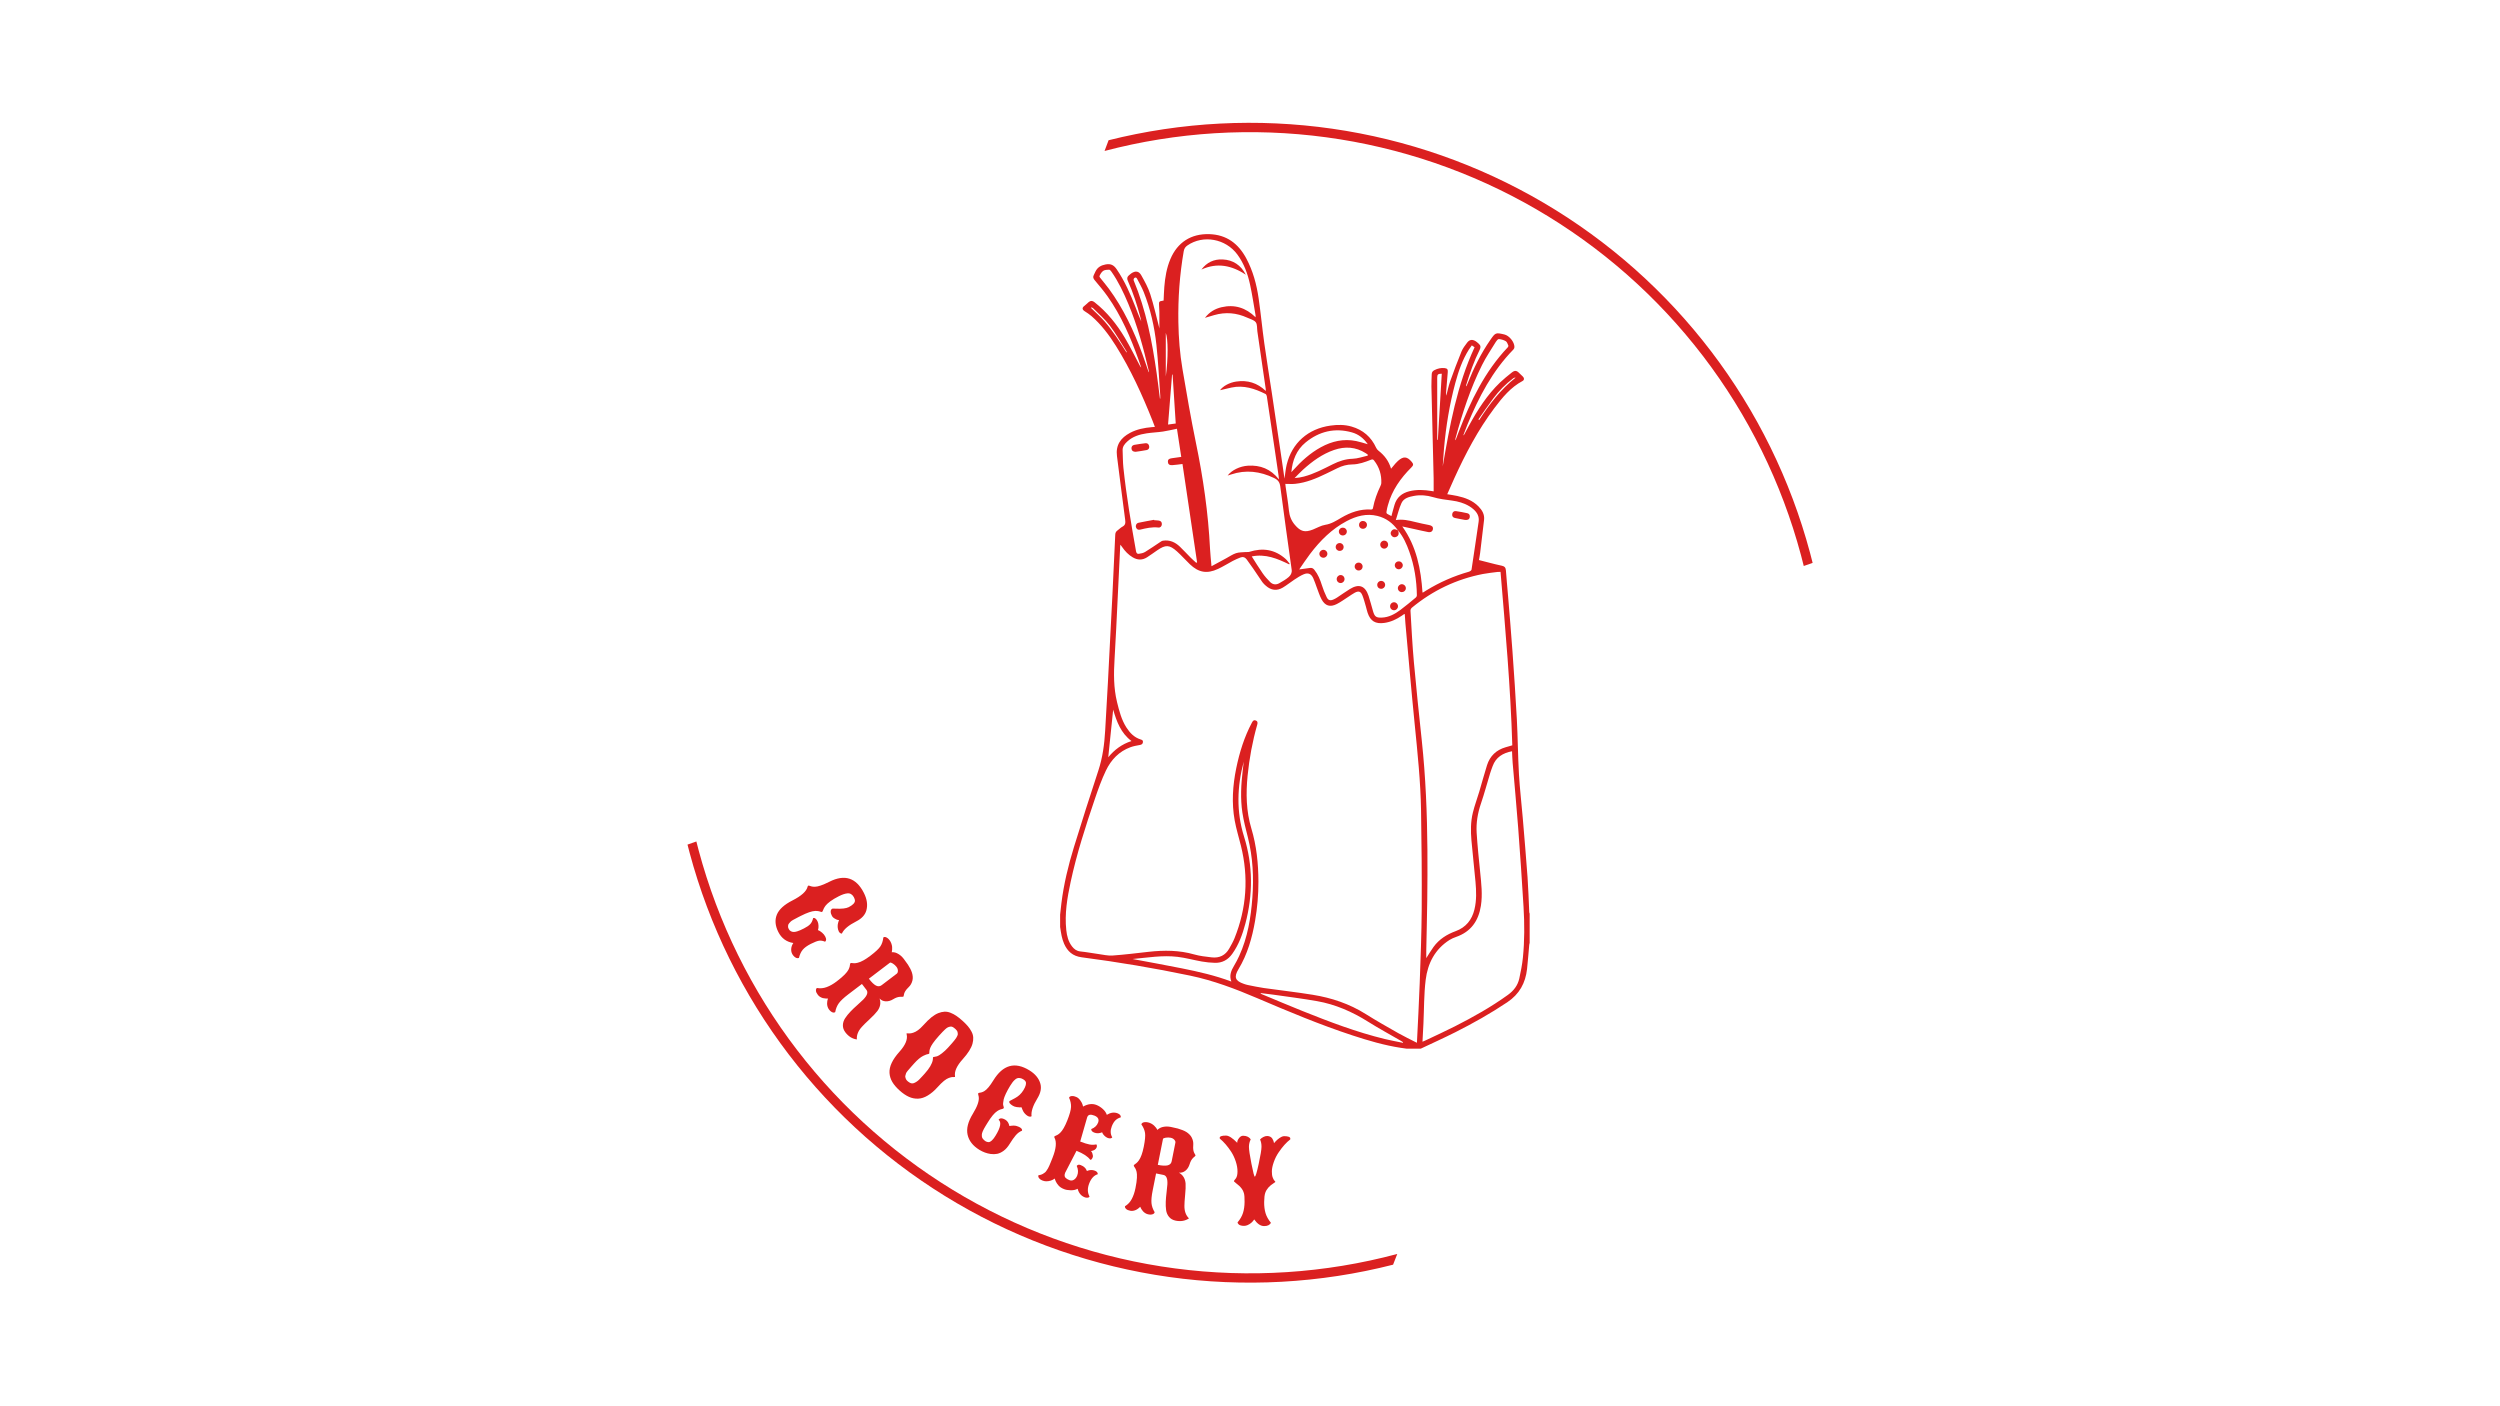 <svg xmlns="http://www.w3.org/2000/svg" xmlns:xlink="http://www.w3.org/1999/xlink" width="1920" zoomAndPan="magnify" viewBox="0 0 1440 810" height="1080" preserveAspectRatio="xMidYMid meet" version="1.0"><defs><g/><clipPath id="bc816596a2"><path d="M 396 70 L 1044 70 L 1044 739 L 396 739 Z M 396 70 " clip-rule="nonzero"/></clipPath><clipPath id="6c4ab30be7"><path d="M 610.516 134.539 L 881.266 134.539 L 881.266 604.039 L 610.516 604.039 Z M 610.516 134.539 " clip-rule="nonzero"/></clipPath></defs><rect x="-144" width="1728" fill="#ffffff" y="-81" height="972" fill-opacity="1"/><rect x="-144" width="1728" fill="#ffffff" y="-81" height="972" fill-opacity="1"/><g clip-path="url(#bc816596a2)"><path fill="#db2020" d="M 638.539 80.777 C 643.785 79.461 649.062 78.273 654.371 77.215 C 659.68 76.152 665.008 75.223 670.359 74.422 C 675.711 73.621 681.078 72.949 686.465 72.41 C 691.848 71.867 697.242 71.457 702.648 71.18 C 708.055 70.902 713.461 70.754 718.871 70.738 C 724.285 70.723 729.695 70.84 735.098 71.086 C 740.504 71.336 745.902 71.715 751.289 72.223 C 756.676 72.734 762.051 73.371 767.406 74.145 C 772.762 74.914 778.098 75.812 783.41 76.844 C 788.723 77.875 794.008 79.031 799.266 80.316 C 804.52 81.605 809.742 83.02 814.93 84.559 C 820.121 86.098 825.266 87.766 830.375 89.555 C 835.48 91.344 840.539 93.258 845.555 95.297 C 850.57 97.332 855.531 99.488 860.441 101.766 C 865.348 104.043 870.199 106.438 874.992 108.953 C 879.785 111.465 884.516 114.094 889.18 116.836 C 893.844 119.578 898.441 122.434 902.969 125.398 C 907.492 128.367 911.945 131.441 916.32 134.621 C 920.699 137.805 924.996 141.094 929.215 144.484 C 933.43 147.875 937.562 151.367 941.609 154.957 C 945.66 158.551 949.617 162.238 953.484 166.023 C 957.352 169.809 961.129 173.684 964.809 177.652 C 968.488 181.621 972.07 185.676 975.551 189.816 C 979.035 193.957 982.414 198.184 985.695 202.488 C 988.973 206.793 992.145 211.176 995.207 215.637 C 998.273 220.098 1001.227 224.629 1004.07 229.234 C 1006.918 233.836 1009.648 238.508 1012.266 243.242 C 1014.883 247.98 1017.383 252.777 1019.77 257.637 C 1022.152 262.492 1024.418 267.406 1026.566 272.375 C 1028.711 277.344 1030.734 282.359 1032.637 287.426 C 1034.539 292.492 1036.316 297.602 1037.969 302.754 C 1039.625 307.91 1041.152 313.098 1042.555 318.324 C 1043.074 320.254 1043.582 322.223 1044.074 324.227 L 1038.965 326.008 C 1038.445 323.91 1037.91 321.812 1037.348 319.715 C 1035.957 314.531 1034.445 309.391 1032.805 304.281 C 1031.164 299.176 1029.402 294.113 1027.512 289.09 C 1025.625 284.07 1023.617 279.098 1021.484 274.176 C 1019.355 269.254 1017.105 264.387 1014.734 259.574 C 1012.363 254.766 1009.879 250.012 1007.277 245.324 C 1004.676 240.633 1001.961 236.008 999.133 231.449 C 996.305 226.895 993.363 222.41 990.316 217.996 C 987.27 213.582 984.113 209.246 980.855 204.984 C 977.594 200.727 974.23 196.551 970.766 192.457 C 967.301 188.363 963.738 184.355 960.078 180.434 C 956.414 176.516 952.66 172.688 948.812 168.949 C 944.965 165.215 941.027 161.574 937 158.031 C 932.973 154.488 928.859 151.047 924.664 147.703 C 920.469 144.363 916.195 141.125 911.84 137.992 C 907.488 134.859 903.059 131.836 898.559 128.922 C 894.055 126.004 889.484 123.199 884.848 120.508 C 880.207 117.816 875.504 115.238 870.738 112.777 C 865.973 110.316 861.152 107.973 856.27 105.746 C 851.391 103.52 846.457 101.418 841.477 99.434 C 836.492 97.449 831.465 95.586 826.391 93.848 C 821.316 92.109 816.199 90.5 811.047 89.012 C 805.895 87.523 800.707 86.164 795.488 84.93 C 790.27 83.695 785.02 82.59 779.746 81.613 C 774.473 80.637 769.18 79.789 763.863 79.074 C 758.547 78.355 753.219 77.77 747.871 77.312 C 742.527 76.855 737.176 76.531 731.816 76.336 C 726.457 76.141 721.094 76.078 715.73 76.148 C 710.367 76.215 705.008 76.414 699.656 76.746 C 694.301 77.074 688.961 77.539 683.629 78.129 C 678.297 78.723 672.984 79.445 667.688 80.297 C 662.395 81.148 657.121 82.129 651.875 83.242 C 646.625 84.352 641.41 85.59 636.223 86.953 C 637.031 84.914 637.812 82.875 638.539 80.793 Z M 401.105 484.695 C 401.539 486.414 401.973 488.121 402.438 489.844 C 403.828 495.035 405.348 500.195 406.992 505.312 C 408.637 510.434 410.406 515.508 412.301 520.543 C 414.195 525.574 416.211 530.559 418.348 535.492 C 420.488 540.426 422.746 545.301 425.125 550.125 C 427.504 554.949 429.996 559.711 432.609 564.41 C 435.223 569.109 437.945 573.742 440.785 578.309 C 443.625 582.875 446.574 587.371 449.633 591.793 C 452.695 596.215 455.859 600.559 459.133 604.824 C 462.406 609.09 465.781 613.273 469.262 617.375 C 472.738 621.477 476.316 625.488 479.992 629.414 C 483.664 633.34 487.434 637.172 491.297 640.91 C 495.16 644.652 499.113 648.297 503.156 651.84 C 507.199 655.387 511.324 658.832 515.539 662.176 C 519.75 665.52 524.039 668.758 528.41 671.891 C 532.781 675.023 537.223 678.047 541.742 680.961 C 546.262 683.879 550.848 686.68 555.504 689.371 C 560.16 692.059 564.879 694.633 569.664 697.09 C 574.445 699.551 579.285 701.887 584.184 704.109 C 589.078 706.328 594.027 708.43 599.027 710.406 C 604.031 712.383 609.074 714.238 614.168 715.969 C 619.258 717.699 624.387 719.301 629.559 720.781 C 634.73 722.258 639.934 723.609 645.168 724.832 C 650.406 726.055 655.668 727.148 660.957 728.113 C 666.246 729.078 671.559 729.91 676.891 730.613 C 682.219 731.316 687.566 731.891 692.926 732.332 C 698.285 732.773 703.648 733.082 709.023 733.262 C 714.398 733.441 719.773 733.484 725.152 733.398 C 730.527 733.312 735.898 733.098 741.266 732.746 C 746.629 732.398 751.984 731.918 757.324 731.305 C 762.668 730.691 767.992 729.949 773.297 729.078 C 778.605 728.203 783.887 727.199 789.141 726.066 C 794.398 724.934 799.625 723.672 804.82 722.285 C 803.98 724.324 803.168 726.379 802.418 728.461 C 797.16 729.801 791.875 731.008 786.559 732.09 C 781.246 733.172 775.906 734.125 770.543 734.945 C 765.184 735.766 759.805 736.457 754.41 737.016 C 749.016 737.574 743.609 738.004 738.191 738.301 C 732.777 738.594 727.355 738.762 721.934 738.793 C 716.508 738.824 711.086 738.723 705.668 738.492 C 700.25 738.262 694.84 737.898 689.438 737.402 C 684.035 736.906 678.648 736.281 673.277 735.523 C 667.906 734.766 662.559 733.879 657.23 732.859 C 651.902 731.84 646.602 730.695 641.332 729.418 C 636.059 728.141 630.82 726.738 625.617 725.207 C 620.414 723.676 615.25 722.016 610.129 720.234 C 605.004 718.453 599.93 716.547 594.898 714.516 C 589.867 712.484 584.891 710.336 579.965 708.062 C 575.039 705.789 570.176 703.398 565.363 700.887 C 560.555 698.379 555.812 695.754 551.129 693.012 C 546.449 690.273 541.84 687.422 537.297 684.453 C 532.754 681.488 528.289 678.414 523.895 675.234 C 519.504 672.051 515.191 668.762 510.957 665.371 C 506.727 661.977 502.578 658.484 498.516 654.891 C 494.457 651.293 490.484 647.602 486.602 643.816 C 482.719 640.027 478.93 636.145 475.238 632.172 C 471.543 628.199 467.949 624.141 464.453 619.992 C 460.961 615.844 457.566 611.617 454.277 607.301 C 450.988 602.988 447.805 598.598 444.73 594.133 C 441.652 589.664 438.688 585.125 435.836 580.512 C 432.98 575.898 430.238 571.219 427.613 566.473 C 424.984 561.73 422.477 556.922 420.082 552.055 C 417.691 547.188 415.418 542.262 413.266 537.285 C 411.113 532.305 409.082 527.277 407.176 522.199 C 405.266 517.121 403.484 512 401.824 506.836 C 400.168 501.672 398.633 496.469 397.23 491.23 C 396.809 489.656 396.406 488.062 396 486.488 Z M 401.105 484.695 " fill-opacity="1" fill-rule="evenodd"/></g><g fill="#db2020" fill-opacity="1"><g transform="translate(443.223, 520.061)"><g><path d="M 34.5 -12.172 C 43.312 -16.641 49.938 -14.492 54.375 -5.734 C 56.188 -2.148 56.664 1.191 55.812 4.297 C 55.082 6.93 53.145 9.047 50 10.641 C 45.551 12.891 42.785 15.234 41.703 17.672 C 41.453 17.723 41.145 17.641 40.781 17.422 C 40.426 17.203 40.148 16.898 39.953 16.516 C 39.766 16.141 39.617 15.758 39.516 15.375 C 39.422 15 39.352 14.645 39.312 14.312 C 39.27 13.977 39.254 13.645 39.266 13.312 C 39.273 12.977 39.301 12.664 39.344 12.375 C 39.395 12.094 39.453 11.82 39.516 11.562 C 39.578 11.301 39.641 11.07 39.703 10.875 C 39.773 10.676 39.844 10.504 39.906 10.359 C 39.969 10.223 40.016 10.113 40.047 10.031 C 40.078 9.957 40.031 9.914 39.906 9.906 C 39.789 9.895 39.555 9.852 39.203 9.781 C 38.848 9.707 38.297 9.457 37.547 9.031 C 36.805 8.613 36.301 8.141 36.031 7.609 C 35.758 7.078 35.562 6.617 35.438 6.234 C 35.32 5.859 35.258 5.539 35.25 5.281 C 35.238 5.031 35.254 4.789 35.297 4.562 C 35.336 4.344 35.395 4.164 35.469 4.031 C 35.539 3.895 35.629 3.773 35.734 3.672 C 35.859 3.523 35.992 3.414 36.141 3.344 C 36.285 3.27 36.941 3.266 38.109 3.328 C 41.629 3.492 44.129 3.207 45.609 2.469 C 47.961 1.27 49.172 0.035 49.234 -1.234 C 49.223 -1.797 49.02 -2.461 48.625 -3.234 C 48.227 -4.016 47.703 -4.609 47.047 -5.016 C 46.398 -5.422 45.672 -5.578 44.859 -5.484 C 43.492 -5.359 41.844 -4.801 39.906 -3.812 C 37.969 -2.832 36.367 -1.879 35.109 -0.953 C 33.859 -0.023 32.969 0.77 32.438 1.438 C 31.914 2.113 31.531 2.711 31.281 3.234 C 31.031 3.766 30.844 4.203 30.719 4.547 C 30.594 4.898 30.445 5.113 30.281 5.188 C 30.113 5.27 29.891 5.254 29.609 5.141 C 29.328 5.023 28.91 4.91 28.359 4.797 C 27.816 4.68 27.141 4.629 26.328 4.641 C 24.41 4.711 21.648 5.66 18.047 7.484 L 16.469 8.281 C 14 9.531 12.578 10.363 12.203 10.781 C 11.828 11.195 11.52 11.535 11.281 11.797 C 11.051 12.055 10.898 12.297 10.828 12.516 C 10.766 12.742 10.723 13 10.703 13.281 C 10.609 13.77 10.727 14.336 11.062 14.984 C 11.395 15.641 11.832 16.098 12.375 16.359 C 12.914 16.629 13.457 16.758 14 16.75 C 14.539 16.75 15.188 16.633 15.938 16.406 C 16.926 16.113 18.234 15.551 19.859 14.719 C 21.492 13.895 22.695 13.066 23.469 12.234 C 24.25 11.398 24.805 10.242 25.141 8.766 C 25.641 8.516 26.219 8.727 26.875 9.406 C 27.113 9.656 27.383 10.078 27.688 10.672 C 27.988 11.266 28.164 12 28.219 12.875 C 28.281 13.75 28.242 14.438 28.109 14.938 L 27.906 15.656 C 28.688 15.957 29.484 16.457 30.297 17.156 C 31.109 17.852 31.703 18.578 32.078 19.328 C 32.461 20.078 32.645 20.688 32.625 21.156 C 32.602 21.633 32.406 22.039 32.031 22.375 C 30.77 21.832 29.613 21.633 28.562 21.781 C 27.508 21.938 25.926 22.547 23.812 23.609 C 21.707 24.68 20.16 25.801 19.172 26.969 C 18.18 28.133 17.453 29.703 16.984 31.672 C 16.336 31.992 15.625 31.895 14.844 31.375 C 14.07 30.852 13.469 30.156 13.031 29.281 C 12.594 28.414 12.426 27.426 12.531 26.312 C 12.633 25.195 13.035 24.129 13.734 23.109 C 9.805 22.492 6.93 20.391 5.109 16.797 C 3.285 13.203 2.992 9.867 4.234 6.797 C 5.484 3.734 8.484 1 13.234 -1.406 C 18.391 -4.02 21.297 -6.656 21.953 -9.312 C 22.023 -9.625 22.145 -9.82 22.312 -9.906 C 22.488 -10 22.723 -9.984 23.016 -9.859 C 23.305 -9.742 23.703 -9.617 24.203 -9.484 C 24.703 -9.348 25.336 -9.281 26.109 -9.281 C 27.93 -9.301 30.727 -10.266 34.5 -12.172 Z M 34.5 -12.172 "/></g></g></g><g fill="#db2020" fill-opacity="1"><g transform="translate(469.097, 567.765)"><g><path d="M 7.812 7.375 C 7.582 7.414 7.148 7.414 6.516 7.375 C 5.879 7.332 5.328 7.254 4.859 7.141 C 3.598 6.754 2.645 6.133 2 5.281 C 1.352 4.438 0.988 3.695 0.906 3.062 C 0.832 2.426 0.898 1.973 1.109 1.703 L 1.422 1.312 C 3.297 1.664 5.172 1.5 7.047 0.812 C 8.93 0.125 10.867 -0.977 12.859 -2.5 C 14.859 -4.02 16.383 -5.328 17.438 -6.422 C 18.488 -7.516 19.195 -8.414 19.562 -9.125 C 19.938 -9.844 20.188 -10.473 20.312 -11.016 C 20.438 -11.555 20.504 -11.984 20.516 -12.297 C 20.535 -12.609 20.629 -12.828 20.797 -12.953 C 20.961 -13.086 21.207 -13.125 21.531 -13.062 C 21.852 -13.008 22.289 -12.969 22.844 -12.938 C 23.406 -12.914 24.098 -13.008 24.922 -13.219 C 26.859 -13.664 29.305 -15.016 32.266 -17.266 C 35.234 -19.516 37.16 -21.332 38.047 -22.719 C 38.941 -24.102 39.492 -25.797 39.703 -27.797 C 40.305 -28.266 41.109 -28.141 42.109 -27.422 C 42.516 -27.129 42.922 -26.711 43.328 -26.172 C 43.734 -25.641 44.062 -25.02 44.312 -24.312 C 44.562 -23.613 44.711 -22.969 44.766 -22.375 C 44.836 -21.207 44.77 -20.16 44.562 -19.234 C 44.863 -19.328 45.305 -19.328 45.891 -19.234 C 46.473 -19.141 47.035 -18.961 47.578 -18.703 C 49.066 -17.992 50.363 -16.91 51.469 -15.453 C 52.582 -14.004 53.383 -12.895 53.875 -12.125 C 54.375 -11.363 54.832 -10.578 55.25 -9.766 C 55.664 -8.953 55.988 -8.172 56.219 -7.422 C 56.445 -6.68 56.586 -5.926 56.641 -5.156 C 56.691 -4.383 56.629 -3.648 56.453 -2.953 C 56.066 -1.453 55.379 -0.223 54.391 0.734 C 53.398 1.691 52.723 2.488 52.359 3.125 C 51.992 3.758 51.766 4.27 51.672 4.656 C 51.484 5.688 51.344 6.234 51.25 6.297 C 51.156 6.367 50.941 6.398 50.609 6.391 C 50.273 6.391 49.863 6.391 49.375 6.391 C 48.145 6.441 46.816 6.906 45.391 7.781 C 43.961 8.664 42.531 9.07 41.094 9 C 39.664 8.938 38.477 8.391 37.531 7.359 C 38.395 9.867 37.977 12.273 36.281 14.578 C 35.289 15.879 33.766 17.484 31.703 19.391 C 29.648 21.297 28.164 22.766 27.25 23.797 C 25.188 26.098 24.254 28.484 24.453 30.953 C 21.859 30.609 19.656 29.25 17.844 26.875 C 16.844 25.551 16.363 24.172 16.406 22.734 C 16.445 21.305 16.891 19.953 17.734 18.672 C 18.578 17.398 19.602 16.133 20.812 14.875 C 22.02 13.613 23.281 12.41 24.594 11.266 C 25.914 10.117 27.086 9.035 28.109 8.016 C 30.41 5.672 31.039 3.812 30 2.438 L 27.375 -1 L 19.422 5.047 C 16.91 6.961 15.129 8.641 14.078 10.078 C 13.035 11.523 12.336 13.234 11.984 15.203 C 11.336 15.691 10.52 15.578 9.531 14.859 C 9.133 14.555 8.75 14.16 8.375 13.672 C 8.008 13.18 7.738 12.625 7.562 12 C 7.383 11.383 7.301 10.816 7.312 10.297 C 7.32 9.223 7.488 8.25 7.812 7.375 Z M 47.438 -6.922 C 47.875 -7.266 48.094 -7.828 48.094 -8.609 C 48.094 -9.398 47.816 -10.156 47.266 -10.875 C 46.711 -11.602 46.016 -12.234 45.172 -12.766 C 44.328 -13.305 43.754 -13.457 43.453 -13.219 L 31.375 -4.031 C 32.914 -2.008 34.273 -0.691 35.453 -0.078 C 36.641 0.535 37.738 0.457 38.75 -0.312 Z M 47.438 -6.922 "/></g></g></g><g fill="#db2020" fill-opacity="1"><g transform="translate(505.152, 612.391)"><g><path d="M 21.375 0.172 C 21.375 0.172 20.844 0.766 19.781 1.953 C 17.906 4.023 16.891 5.312 16.734 5.812 C 16.586 6.32 16.461 6.75 16.359 7.094 C 16.266 7.438 16.242 7.727 16.297 7.969 C 16.359 8.207 16.438 8.484 16.531 8.797 C 16.781 9.641 17.504 10.422 18.703 11.141 C 19.617 11.703 20.5 11.801 21.344 11.438 C 22.508 10.957 23.551 10.234 24.469 9.266 C 25.395 8.297 26 7.656 26.281 7.344 L 27.5 6 C 30.176 3.008 31.719 0.41 32.125 -1.797 C 32.219 -2.285 32.254 -2.66 32.234 -2.922 C 32.211 -3.191 32.238 -3.367 32.312 -3.453 C 32.383 -3.535 32.633 -3.598 33.062 -3.641 C 33.488 -3.691 34 -3.801 34.594 -3.969 C 35.195 -4.133 36.129 -4.703 37.391 -5.672 C 38.66 -6.648 39.863 -7.77 41 -9.031 C 42.133 -10.289 42.883 -11.129 43.25 -11.547 C 43.613 -11.973 44.039 -12.484 44.531 -13.078 C 45.031 -13.672 45.379 -14.133 45.578 -14.469 C 45.773 -14.812 45.988 -15.207 46.219 -15.656 C 46.445 -16.113 46.555 -16.492 46.547 -16.797 C 46.535 -17.109 46.492 -17.438 46.422 -17.781 C 46.316 -18.395 45.926 -19.004 45.25 -19.609 C 44.57 -20.223 44.008 -20.641 43.562 -20.859 C 43.113 -21.086 42.633 -21.148 42.125 -21.047 C 41.625 -20.953 41.176 -20.812 40.781 -20.625 C 40.383 -20.445 39.852 -20.051 39.188 -19.438 C 38.363 -18.676 37.195 -17.457 35.688 -15.781 C 34.188 -14.102 33.035 -12.688 32.234 -11.531 C 31.441 -10.375 30.922 -9.457 30.672 -8.781 C 30.422 -8.102 30.266 -7.531 30.203 -7.062 C 30.148 -6.602 30.129 -6.242 30.141 -5.984 C 30.148 -5.723 30.113 -5.547 30.031 -5.453 C 29.957 -5.367 29.781 -5.305 29.5 -5.266 C 29.219 -5.234 28.828 -5.133 28.328 -4.969 C 27.828 -4.812 27.254 -4.562 26.609 -4.219 C 25.035 -3.426 23.289 -1.961 21.375 0.172 Z M 41.344 8.516 C 40.551 8.797 39.629 9.352 38.578 10.188 C 37.535 11.031 36.203 12.348 34.578 14.141 C 32.961 15.941 31.195 17.426 29.281 18.594 C 27.375 19.758 25.504 20.375 23.672 20.438 C 21.848 20.508 20.078 20.156 18.359 19.375 C 16.641 18.602 14.859 17.391 13.016 15.734 C 11.18 14.086 9.781 12.445 8.812 10.812 C 7.852 9.176 7.316 7.453 7.203 5.641 C 6.973 1.992 8.883 -2.082 12.938 -6.594 C 16.375 -10.414 17.758 -13.738 17.094 -16.562 C 17.008 -16.895 17 -17.094 17.062 -17.156 C 17.125 -17.219 17.316 -17.223 17.641 -17.172 C 17.973 -17.117 18.414 -17.109 18.969 -17.141 C 19.52 -17.18 20.164 -17.32 20.906 -17.562 C 22.695 -18.145 24.551 -19.504 26.469 -21.641 C 28.395 -23.785 30.047 -25.398 31.422 -26.484 C 32.797 -27.566 34.102 -28.352 35.344 -28.844 C 36.582 -29.332 37.77 -29.602 38.906 -29.656 C 40.039 -29.707 41.191 -29.5 42.359 -29.031 C 43.535 -28.57 44.656 -27.977 45.719 -27.25 C 46.789 -26.52 47.957 -25.586 49.219 -24.453 C 50.477 -23.316 51.52 -22.266 52.344 -21.297 C 53.164 -20.328 53.867 -19.281 54.453 -18.156 C 55.047 -17.039 55.367 -15.922 55.422 -14.797 C 55.484 -13.672 55.344 -12.473 55 -11.203 C 54.301 -8.648 52.422 -5.672 49.359 -2.266 C 46.004 1.453 44.523 4.672 44.922 7.391 C 44.984 7.703 44.988 7.883 44.938 7.938 C 44.883 8 44.676 8.016 44.312 7.984 C 43.957 7.953 43.57 7.961 43.156 8.016 C 42.75 8.066 42.145 8.234 41.344 8.516 Z M 41.344 8.516 "/></g></g></g><g fill="#db2020" fill-opacity="1"><g transform="translate(549.647, 649.902)"><g><path d="M 33.703 -13 C 31.992 -14.039 31.367 -14.93 31.828 -15.672 C 31.867 -15.734 32.203 -15.914 32.828 -16.219 C 33.461 -16.531 34.16 -16.898 34.922 -17.328 C 36.973 -18.41 38.609 -19.941 39.828 -21.922 C 41.242 -24.234 41.664 -25.91 41.094 -26.953 C 40.852 -27.398 40.41 -27.816 39.766 -28.203 C 39.129 -28.598 38.492 -28.844 37.859 -28.938 C 37.223 -29.031 36.672 -28.988 36.203 -28.812 C 35.734 -28.633 35.254 -28.301 34.766 -27.812 C 34.023 -27.164 33.16 -26.039 32.172 -24.438 C 31.191 -22.832 30.375 -21.332 29.719 -19.938 C 29.07 -18.539 28.656 -17.438 28.469 -16.625 C 28.289 -15.812 28.18 -15.086 28.141 -14.453 C 28.098 -13.816 28.141 -13.348 28.266 -13.047 C 28.547 -12.316 28.613 -11.836 28.469 -11.609 C 28.332 -11.391 28.113 -11.25 27.812 -11.188 C 27.508 -11.133 27.094 -11.02 26.562 -10.844 C 26.031 -10.664 25.43 -10.352 24.766 -9.906 C 23.141 -8.863 21.273 -6.617 19.172 -3.172 L 18.141 -1.5 C 16.629 0.957 15.875 2.711 15.875 3.766 C 15.863 4.711 15.973 5.348 16.203 5.672 C 17.285 7.191 18.473 7.957 19.766 7.969 C 20.93 7.969 22.27 6.734 23.781 4.266 C 26.688 -0.453 27.27 -3.52 25.531 -4.938 C 25.988 -5.688 26.801 -5.906 27.969 -5.594 C 28.445 -5.457 28.969 -5.219 29.531 -4.875 C 30.676 -4.164 31.422 -2.977 31.766 -1.312 C 33.547 -1.613 34.883 -1.629 35.781 -1.359 C 36.688 -1.086 37.379 -0.805 37.859 -0.516 C 38.734 0.023 39.133 0.578 39.062 1.141 L 39.031 1.375 C 37.664 1.914 36.445 2.816 35.375 4.078 C 34.301 5.348 33.188 6.926 32.031 8.812 C 30.875 10.695 29.664 12.086 28.406 12.984 C 27.156 13.891 25.93 14.461 24.734 14.703 C 23.535 14.941 22.27 14.969 20.938 14.781 C 18.719 14.469 16.57 13.68 14.5 12.422 C 10.75 10.117 8.477 7.219 7.688 3.719 C 6.906 0.219 7.922 -3.816 10.734 -8.391 C 13.348 -12.66 14.469 -15.926 14.094 -18.188 C 14 -18.719 13.906 -19.133 13.812 -19.438 C 13.719 -19.75 13.719 -19.984 13.812 -20.141 C 13.914 -20.305 14.113 -20.406 14.406 -20.438 C 14.707 -20.469 15.102 -20.547 15.594 -20.672 C 16.094 -20.797 16.648 -21.031 17.266 -21.375 C 18.766 -22.258 20.52 -24.336 22.531 -27.609 C 28.031 -36.578 34.938 -38.508 43.25 -33.406 C 46.625 -31.332 48.742 -28.766 49.609 -25.703 C 50.328 -23.117 49.766 -20.316 47.922 -17.297 C 45.305 -13.047 44.176 -9.602 44.531 -6.969 C 44.344 -6.789 44.039 -6.703 43.625 -6.703 C 43.207 -6.703 42.75 -6.852 42.25 -7.156 C 41.75 -7.457 41.27 -7.848 40.812 -8.328 C 40.363 -8.805 40.02 -9.266 39.781 -9.703 C 39.551 -10.148 39.352 -10.566 39.188 -10.953 C 39.02 -11.336 38.906 -11.641 38.844 -11.859 C 38.781 -12.078 38.688 -12.164 38.562 -12.125 C 38.445 -12.094 38.207 -12.066 37.844 -12.047 C 37.488 -12.035 36.863 -12.094 35.969 -12.219 C 35.07 -12.352 34.316 -12.613 33.703 -13 Z M 33.703 -13 "/></g></g></g><g fill="#db2020" fill-opacity="1"><g transform="translate(596.212, 676.59)"><g><path d="M 35.422 -15.609 C 34.992 -14.535 33.914 -13.852 32.188 -13.562 C 32.52 -13.289 32.781 -12.875 32.969 -12.312 C 33.332 -11.301 33.406 -10.52 33.188 -9.969 C 32.801 -9 32.383 -8.531 31.938 -8.562 L 31.719 -8.594 C 30.375 -10.469 27.754 -12.176 23.859 -13.719 L 17.328 -1.109 C 16.805 0.211 16.891 1.203 17.578 1.859 C 18.109 2.367 18.836 2.805 19.766 3.172 C 20.691 3.535 21.562 3.457 22.375 2.938 C 23.195 2.426 23.82 1.633 24.25 0.562 C 24.957 -1.219 24.867 -3.078 23.984 -5.016 C 24.504 -5.742 25.254 -5.91 26.234 -5.516 C 27.922 -4.848 29.031 -3.914 29.562 -2.719 L 29.828 -2.094 C 31.441 -2.789 32.988 -2.848 34.469 -2.266 C 35.051 -2.035 35.473 -1.75 35.734 -1.406 C 36.004 -1.062 36.125 -0.672 36.094 -0.234 C 33.957 0.398 32.328 2.141 31.203 4.984 C 30.078 7.836 30.129 10.379 31.359 12.609 C 31.148 13.129 30.57 13.352 29.625 13.281 C 29.27 13.258 28.883 13.164 28.469 13 C 26.488 12.219 25.164 10.598 24.5 8.141 C 23.352 8.766 22.016 9.051 20.484 9 C 18.953 8.957 17.727 8.754 16.812 8.391 C 15.906 8.035 15.211 7.688 14.734 7.344 C 14.266 7.008 13.863 6.66 13.531 6.297 C 13.195 5.93 12.898 5.551 12.641 5.156 C 12.379 4.77 12.164 4.406 12 4.062 C 11.676 3.375 11.445 2.77 11.312 2.25 C 9.938 3.301 8.289 3.832 6.375 3.844 C 5.664 3.832 4.922 3.672 4.141 3.359 C 3.359 3.055 2.766 2.648 2.359 2.141 C 1.961 1.641 1.785 1.223 1.828 0.891 L 1.891 0.391 C 3.066 0.203 3.926 -0.066 4.469 -0.422 C 5.008 -0.773 5.414 -1.051 5.688 -1.25 C 5.957 -1.457 6.266 -1.816 6.609 -2.328 C 6.953 -2.848 7.223 -3.27 7.422 -3.594 C 7.617 -3.914 7.895 -4.484 8.25 -5.297 C 8.602 -6.117 8.883 -6.789 9.094 -7.312 L 10.094 -9.828 C 12.113 -14.941 12.484 -18.738 11.203 -21.219 C 11.047 -21.477 11.004 -21.695 11.078 -21.875 C 11.148 -22.062 11.336 -22.207 11.641 -22.312 C 11.941 -22.426 12.332 -22.609 12.812 -22.859 C 13.289 -23.109 13.828 -23.508 14.422 -24.062 C 15.805 -25.375 17.18 -27.754 18.547 -31.203 C 19.91 -34.648 20.629 -37.238 20.703 -38.969 C 20.785 -40.707 20.406 -42.492 19.562 -44.328 C 19.852 -45.047 20.625 -45.359 21.875 -45.266 C 22.32 -45.223 22.945 -45.039 23.75 -44.719 C 24.551 -44.406 25.301 -43.77 26 -42.812 C 26.695 -41.863 27.145 -41.031 27.344 -40.312 L 27.641 -39.203 C 30.43 -40.754 33.004 -41.062 35.359 -40.125 C 36.617 -39.633 37.82 -38.875 38.969 -37.844 C 40.125 -36.82 40.906 -35.691 41.312 -34.453 C 43.508 -35.797 45.586 -36.082 47.547 -35.312 C 48.203 -35.051 48.688 -34.723 49 -34.328 C 49.312 -33.93 49.43 -33.488 49.359 -33 C 48.078 -32.633 47.039 -32.051 46.25 -31.25 C 45.457 -30.457 44.781 -29.359 44.219 -27.953 C 43.25 -25.484 43.328 -23.316 44.453 -21.453 C 44.242 -21.16 43.91 -20.973 43.453 -20.891 C 42.992 -20.805 42.438 -20.895 41.781 -21.156 C 41.133 -21.414 40.539 -21.812 40 -22.344 C 39.457 -22.883 39.086 -23.352 38.891 -23.75 L 38.625 -24.391 C 37.02 -23.703 35.484 -23.648 34.016 -24.234 C 33.43 -24.461 33 -24.75 32.719 -25.094 C 32.445 -25.438 32.32 -25.82 32.344 -26.25 C 34.281 -26.969 35.586 -28.18 36.266 -29.891 C 37.016 -31.785 36.305 -33.16 34.141 -34.016 C 31.984 -34.867 30.633 -34.609 30.094 -33.234 C 30.062 -33.16 30.023 -33.07 29.984 -32.969 L 25.984 -19.062 C 28.18 -18.195 29.961 -17.633 31.328 -17.375 C 32.703 -17.125 34 -17.141 35.219 -17.422 C 35.406 -17.348 35.523 -17.129 35.578 -16.766 C 35.641 -16.41 35.586 -16.023 35.422 -15.609 Z M 35.422 -15.609 "/></g></g></g><g fill="#db2020" fill-opacity="1"><g transform="translate(646.039, 694.759)"><g><path d="M 10.734 0.344 C 10.586 0.531 10.266 0.816 9.766 1.203 C 9.266 1.598 8.789 1.906 8.344 2.125 C 7.164 2.676 6.051 2.848 5 2.641 C 3.957 2.43 3.191 2.113 2.703 1.688 C 2.223 1.258 1.973 0.883 1.953 0.562 L 1.938 0.047 C 3.57 -0.922 4.863 -2.285 5.812 -4.047 C 6.77 -5.805 7.492 -7.914 7.984 -10.375 C 8.484 -12.832 8.766 -14.82 8.828 -16.344 C 8.898 -17.863 8.836 -19.016 8.641 -19.797 C 8.441 -20.578 8.207 -21.211 7.938 -21.703 C 7.676 -22.191 7.445 -22.555 7.25 -22.797 C 7.062 -23.047 6.988 -23.27 7.031 -23.469 C 7.07 -23.676 7.227 -23.863 7.5 -24.031 C 7.781 -24.207 8.133 -24.473 8.562 -24.828 C 9 -25.18 9.461 -25.703 9.953 -26.391 C 11.109 -28.004 12.051 -30.633 12.781 -34.281 C 13.508 -37.938 13.75 -40.578 13.5 -42.203 C 13.25 -43.836 12.547 -45.473 11.391 -47.109 C 11.535 -47.859 12.219 -48.297 13.438 -48.422 C 13.938 -48.461 14.516 -48.414 15.172 -48.281 C 15.836 -48.145 16.492 -47.898 17.141 -47.547 C 17.785 -47.191 18.32 -46.805 18.75 -46.391 C 19.602 -45.566 20.242 -44.738 20.672 -43.906 C 20.848 -44.176 21.188 -44.469 21.688 -44.781 C 22.188 -45.094 22.727 -45.336 23.312 -45.516 C 24.895 -45.961 26.582 -46.004 28.375 -45.641 C 30.164 -45.285 31.5 -44.984 32.375 -44.734 C 33.258 -44.484 34.125 -44.191 34.969 -43.859 C 35.82 -43.535 36.582 -43.172 37.25 -42.766 C 37.914 -42.359 38.52 -41.879 39.062 -41.328 C 39.613 -40.785 40.051 -40.195 40.375 -39.562 C 41.082 -38.188 41.383 -36.812 41.281 -35.438 C 41.176 -34.062 41.191 -33.016 41.328 -32.297 C 41.473 -31.578 41.641 -31.039 41.828 -30.688 C 42.367 -29.789 42.625 -29.285 42.594 -29.172 C 42.57 -29.055 42.43 -28.891 42.172 -28.672 C 41.922 -28.461 41.613 -28.195 41.25 -27.875 C 40.363 -27.031 39.676 -25.801 39.188 -24.188 C 38.695 -22.582 37.895 -21.332 36.781 -20.438 C 35.664 -19.539 34.41 -19.164 33.016 -19.312 C 35.336 -18 36.617 -15.914 36.859 -13.062 C 36.961 -11.438 36.875 -9.227 36.594 -6.438 C 36.32 -3.645 36.188 -1.562 36.188 -0.188 C 36.156 2.895 37.031 5.301 38.812 7.031 C 36.633 8.488 34.082 8.926 31.156 8.344 C 29.531 8.008 28.258 7.289 27.344 6.188 C 26.426 5.094 25.859 3.785 25.641 2.266 C 25.43 0.754 25.363 -0.867 25.438 -2.609 C 25.52 -4.359 25.672 -6.098 25.891 -7.828 C 26.117 -9.555 26.281 -11.145 26.375 -12.594 C 26.551 -15.863 25.797 -17.664 24.109 -18 L 19.859 -18.859 L 17.906 -9.078 C 17.281 -5.973 17.051 -3.531 17.219 -1.75 C 17.395 0.02 18.004 1.758 19.047 3.469 C 18.891 4.258 18.195 4.719 16.969 4.844 C 16.477 4.875 15.93 4.828 15.328 4.703 C 14.734 4.586 14.16 4.352 13.609 4 C 13.066 3.656 12.629 3.285 12.297 2.891 C 11.586 2.078 11.066 1.227 10.734 0.344 Z M 30.984 -36.578 C 31.098 -37.117 30.895 -37.68 30.375 -38.266 C 29.852 -38.859 29.145 -39.242 28.25 -39.422 C 27.363 -39.598 26.426 -39.609 25.438 -39.453 C 24.445 -39.305 23.91 -39.047 23.828 -38.672 L 20.859 -23.797 C 23.359 -23.297 25.25 -23.203 26.531 -23.516 C 27.82 -23.836 28.594 -24.617 28.844 -25.859 Z M 30.984 -36.578 "/></g></g></g><g fill="#db2020" fill-opacity="1"><g transform="translate(702.593, 704.364)"><g><path d="M 40.625 -48.547 L 40.594 -48.062 C 38.344 -46.344 36.113 -43.852 33.906 -40.594 C 32.77 -38.945 31.836 -37.086 31.109 -35.016 C 30.379 -32.953 30.008 -31.172 30 -29.672 C 29.988 -28.18 30.145 -27.02 30.469 -26.188 C 30.789 -25.352 31.094 -24.766 31.375 -24.422 C 31.664 -24.086 31.844 -23.922 31.906 -23.922 C 31.906 -23.723 31.926 -23.582 31.969 -23.5 L 31.234 -22.984 C 28.629 -21.379 26.953 -19.488 26.203 -17.312 C 25.805 -16.195 25.594 -14.43 25.562 -12.016 C 25.539 -9.598 25.805 -7.457 26.359 -5.594 C 26.91 -3.727 27.941 -1.875 29.453 -0.031 C 28.797 1.25 27.473 1.879 25.484 1.859 C 23.492 1.836 21.609 0.555 19.828 -1.984 C 18.891 -0.473 17.582 0.633 15.906 1.344 C 15.258 1.613 14.598 1.742 13.922 1.734 C 13.242 1.734 12.633 1.656 12.094 1.5 C 11.562 1.344 11.176 1.148 10.938 0.922 C 10.539 0.547 10.301 0.16 10.219 -0.234 C 11.738 -2.035 12.789 -3.863 13.375 -5.719 C 13.957 -7.57 14.258 -9.68 14.281 -12.047 C 14.312 -14.422 14.188 -16.098 13.906 -17.078 C 13.633 -18.066 13.238 -18.906 12.719 -19.594 C 12.195 -20.289 11.695 -20.859 11.219 -21.297 C 10.738 -21.734 10.176 -22.203 9.531 -22.703 C 8.895 -23.211 8.438 -23.609 8.156 -23.891 L 8.219 -23.953 C 8.195 -23.992 8.188 -24.055 8.188 -24.141 C 8.188 -24.234 8.289 -24.406 8.5 -24.656 C 8.707 -24.914 8.941 -25.203 9.203 -25.516 C 9.859 -26.379 10.191 -27.711 10.203 -29.516 C 10.223 -31.316 9.895 -33.25 9.219 -35.312 C 8.539 -37.383 7.664 -39.254 6.594 -40.922 C 4.5 -44.117 2.312 -46.648 0.031 -48.516 C -0.031 -48.711 -0.062 -48.852 -0.062 -48.938 C -0.051 -49.844 1.164 -50.285 3.594 -50.266 C 5.207 -50.254 7.359 -48.867 10.047 -46.109 C 10.055 -46.922 10.285 -47.66 10.734 -48.328 C 11.535 -49.566 12.426 -50.18 13.406 -50.172 C 14.383 -50.16 15.195 -50.008 15.844 -49.719 C 16.77 -49.281 17.426 -48.727 17.812 -48.062 C 17.156 -46.781 16.816 -45.359 16.797 -43.797 C 16.785 -42.242 17.266 -38.992 18.234 -34.047 C 19.203 -29.098 19.848 -26.617 20.172 -26.609 C 20.609 -26.609 21.359 -29.07 22.422 -34 C 23.484 -38.926 24.02 -42.188 24.031 -43.781 C 24.051 -45.383 23.773 -46.797 23.203 -48.016 C 23.672 -48.555 24.297 -49.031 25.078 -49.438 C 25.859 -49.844 26.602 -50.039 27.312 -50.031 C 28.02 -50.02 28.625 -49.867 29.125 -49.578 C 29.625 -49.297 30 -48.953 30.25 -48.547 C 30.781 -47.711 31.113 -46.832 31.25 -45.906 C 32.625 -47.582 34.055 -48.789 35.547 -49.531 C 36.109 -49.801 36.613 -49.938 37.062 -49.938 C 39.445 -49.914 40.633 -49.453 40.625 -48.547 Z M 40.625 -48.547 "/></g></g></g><g clip-path="url(#6c4ab30be7)"><path fill="#db2020" d="M 671.496 216.859 C 672.922 206.414 672.844 195.156 671.496 191.738 C 671.496 200.156 671.496 208.508 671.496 216.859 Z M 851.559 241.559 C 851.711 241.684 851.859 241.816 852.012 241.945 C 857.875 232.832 864.402 224.297 873.02 217.484 C 872.465 217.469 872.004 217.613 871.641 217.883 C 867.246 221.184 863.43 225.086 860.141 229.461 C 857.168 233.414 854.41 237.52 851.559 241.559 Z M 628.391 177.078 C 628.422 177.191 628.453 177.305 628.48 177.422 C 631.102 180 633.883 182.438 636.301 185.191 C 638.723 187.953 640.871 190.969 642.984 193.98 C 645.062 196.949 646.941 200.055 648.91 203.098 C 649.016 202.781 648.965 202.547 648.848 202.355 C 645.684 197.395 642.797 192.219 639.25 187.543 C 636.453 183.863 632.848 180.793 629.57 177.484 C 629.309 177.219 628.793 177.207 628.391 177.078 Z M 827.852 253.316 C 827.965 253.328 828.082 253.34 828.199 253.352 C 828.953 240.656 829.707 227.961 830.461 215.266 C 828.367 215.258 827.836 215.621 827.832 217.508 C 827.805 226.953 827.84 236.395 827.852 245.84 C 827.852 248.332 827.852 250.824 827.852 253.316 Z M 675.414 215.758 L 675.105 215.766 C 674.34 225.328 673.574 234.891 672.801 244.543 C 674.445 244.316 675.93 244.113 677.223 243.938 C 676.613 234.441 676.012 225.098 675.414 215.758 Z M 638.348 436.184 C 641.895 431.875 646.207 428.605 651.738 426.848 C 645.621 422.242 643.203 415.707 641.184 408.742 C 640.227 418.02 639.293 427.043 638.348 436.184 Z M 668.121 229.598 L 668.316 229.598 C 668.316 229.031 668.352 228.465 668.312 227.898 C 667.602 218.145 667.133 208.363 666.094 198.645 C 664.977 188.211 662.664 177.984 658.773 168.199 C 657.711 165.52 656.211 163.016 654.895 160.441 C 654.5 159.664 653.824 159.723 653.316 160.199 C 653.039 160.461 652.855 161.145 652.996 161.484 C 660.113 178.605 663.605 196.621 666.215 214.848 C 666.918 219.754 667.492 224.68 668.121 229.598 Z M 847.777 198.938 C 847.141 199.832 846.598 200.527 846.129 201.27 C 842.352 207.238 840.078 213.828 838.258 220.594 C 834.945 232.883 832.906 245.395 831.773 258.062 C 831.457 261.574 831.266 265.102 831.016 268.621 C 835.031 245.219 839.203 221.902 849.359 200.035 C 848.879 199.703 848.414 199.379 847.777 198.938 Z M 661.613 214.355 L 661.758 214.328 C 661.742 214.094 661.762 213.852 661.707 213.625 C 658.633 200.5 655.141 187.496 649.914 175.027 C 647.215 168.578 644.227 162.27 640.207 156.512 C 639.867 156.023 639.316 155.34 638.871 155.344 C 637.715 155.359 636.359 155.41 635.465 156.008 C 634.484 156.672 633.773 157.895 633.289 159.023 C 633.121 159.414 633.938 160.289 634.391 160.871 C 635.809 162.699 637.336 164.445 638.703 166.309 C 647.109 177.742 653.047 190.457 657.922 203.707 C 659.219 207.23 660.387 210.805 661.613 214.355 Z M 838.23 253.461 L 838.422 253.504 C 839.027 251.91 839.625 250.301 840.238 248.707 C 847.07 230.973 855.223 214.012 868.508 200.016 C 868.727 199.785 868.91 199.27 868.801 199.023 C 868.402 198.137 868.066 196.98 867.34 196.535 C 866.172 195.836 864.73 195.43 863.371 195.305 C 862.836 195.25 862.039 196.191 861.637 196.852 C 858.914 201.289 855.969 205.629 853.648 210.277 C 846.922 223.75 842.293 238.012 838.359 252.512 C 838.273 252.816 838.273 253.141 838.23 253.461 Z M 787.816 262.445 C 787.824 262.246 787.828 262.043 787.832 261.844 C 787.438 261.57 787.055 261.281 786.648 261.023 C 780.871 257.375 774.754 256.996 768.391 259.191 C 761.559 261.547 755.871 265.734 750.574 270.504 C 748.867 272.043 747.312 273.742 745.688 275.367 C 747.547 275.266 749.316 274.961 751.047 274.504 C 756.941 272.953 762.281 270.09 767.699 267.402 C 771.293 265.613 774.961 264.379 779.098 264.254 C 782.02 264.164 784.914 263.082 787.816 262.445 Z M 743.824 271.977 C 744.18 271.59 744.535 271.203 744.887 270.812 C 749.551 265.613 754.672 260.969 760.848 257.594 C 767.227 254.109 773.965 252.57 781.191 254.051 C 783.379 254.5 785.512 255.223 787.84 255.867 C 785.504 252.488 782.516 250.121 778.723 249.059 C 768.848 246.285 759.871 248.434 752.031 254.848 C 746.75 259.168 744.422 265.199 743.824 271.977 Z M 808.039 600.656 C 808.082 600.539 808.125 600.422 808.164 600.305 C 807.816 600.074 807.477 599.832 807.117 599.625 C 800.734 595.926 794.234 592.414 787.992 588.492 C 778.887 582.766 769.207 578.527 758.617 576.656 C 750.289 575.184 741.887 574.148 733.512 572.941 C 731.004 572.582 728.484 572.301 725.973 571.984 C 726.242 572.41 726.582 572.562 726.926 572.707 C 734.648 575.91 742.34 579.184 750.102 582.293 C 765.672 588.531 781.34 594.508 797.68 598.484 C 801.109 599.316 804.59 599.938 808.039 600.656 Z M 652.352 552.391 C 661.863 554.184 671.395 555.883 680.879 557.793 C 690.406 559.711 699.887 561.855 709.258 565.375 C 707.914 561.844 709.164 559.035 710.816 556.262 C 711.898 554.445 712.891 552.566 713.766 550.648 C 718.652 539.973 720.512 528.586 721.367 517.008 C 722.23 505.363 721.652 493.805 718.801 482.414 C 717.609 477.652 716.336 472.879 715.609 468.035 C 714.402 459.961 714.848 451.836 715.805 443.742 C 716.008 442.039 716.207 440.336 716.41 438.629 C 712.551 453.051 712.066 467.461 716.555 481.844 C 721.758 498.508 721.77 515.262 717.32 532.062 C 715.688 538.219 713.531 544.164 709.781 549.418 C 707.312 552.883 703.98 554.715 699.734 554.59 C 697.238 554.516 694.727 554.266 692.266 553.836 C 687.574 553.012 682.949 551.695 678.23 551.137 C 669.566 550.113 660.961 551.594 652.352 552.391 Z M 740.344 278.719 C 740.379 279.043 740.422 279.629 740.504 280.207 C 741.156 284.832 741.949 289.441 742.426 294.086 C 742.75 297.238 743.777 299.914 745.844 302.328 C 749.105 306.145 751.539 306.855 756.238 305.02 C 758.617 304.09 760.914 302.676 763.371 302.293 C 766.918 301.738 769.684 299.902 772.629 298.188 C 777.887 295.121 783.5 293.113 789.719 293.484 C 790.637 293.535 790.762 293.031 790.891 292.355 C 791.715 288.027 793.227 283.938 795.117 279.973 C 795.367 279.453 795.613 278.875 795.633 278.312 C 795.816 273.469 794.496 269.094 791.473 265.258 C 790.965 264.605 790.539 264.48 789.742 264.793 C 786.258 266.16 782.711 267.473 778.934 267.512 C 775.832 267.543 773.027 268.34 770.305 269.688 C 768.191 270.73 766.066 271.758 763.945 272.789 C 758.219 275.57 752.383 278.039 745.973 278.691 C 744.16 278.875 742.316 278.719 740.344 278.719 Z M 819.367 341.32 C 819.633 341.242 819.734 341.234 819.816 341.188 C 820.398 340.824 820.973 340.445 821.562 340.082 C 829.23 335.363 837.402 331.785 846.062 329.316 C 846.66 329.145 847.531 328.594 847.605 328.113 C 849.023 318.93 850.316 309.727 851.688 300.535 C 852.141 297.527 850.887 295.277 848.762 293.375 C 848.031 292.723 847.227 292.137 846.395 291.625 C 843.312 289.758 839.898 288.801 836.371 288.332 C 832.672 287.84 828.996 287.426 825.379 286.336 C 821.84 285.273 818.125 284.961 814.418 285.648 C 811.559 286.18 808.578 286.941 807.27 289.742 C 805.863 292.773 805.113 296.109 803.996 299.543 C 807.996 298.953 811.48 299.758 814.965 300.629 C 817.684 301.309 820.426 301.891 823.172 302.422 C 824.789 302.738 825.559 303.449 825.359 304.77 C 825.168 306.07 824.164 306.766 822.598 306.465 C 819.898 305.945 817.219 305.309 814.535 304.719 C 812.402 304.254 810.27 303.789 807.723 303.234 C 816.02 314.887 818.43 327.836 819.367 341.32 Z M 677.926 246.953 C 675.133 247.523 672.52 248.184 669.863 248.57 C 666.758 249.027 663.602 249.133 660.5 249.598 C 656.371 250.219 652.414 251.402 649.266 254.355 C 647.816 255.711 646.527 257.203 646.629 259.41 C 646.785 262.746 646.73 266.105 647.082 269.422 C 648.793 285.57 651.496 301.574 654.359 317.555 C 654.531 318.52 655.062 319.121 655.871 319.012 C 657.133 318.844 658.492 318.578 659.562 317.934 C 662.504 316.156 665.312 314.156 668.188 312.27 C 668.699 311.93 669.258 311.539 669.84 311.449 C 673.703 310.832 676.906 312.285 679.621 314.891 C 681.754 316.93 683.738 319.121 685.82 321.211 C 686.844 322.238 687.945 323.18 689.012 324.16 C 689.184 324.082 689.355 324 689.523 323.922 C 686.723 305.035 683.918 286.148 681.113 267.262 C 678.965 267.516 677.078 267.812 675.176 267.934 C 673.562 268.035 672.777 267.344 672.703 266.062 C 672.629 264.758 673.289 264.152 674.957 263.938 C 676.746 263.703 678.531 263.438 680.398 263.176 C 679.57 257.754 678.781 252.559 677.926 246.953 Z M 819.352 600.027 C 820.043 599.73 820.578 599.523 821.102 599.277 C 826.734 596.594 832.426 594.012 837.988 591.188 C 848.566 585.816 858.902 580.02 868.551 573.059 C 871.902 570.633 874.246 567.598 875.117 563.594 C 875.98 559.613 876.789 555.594 877.195 551.551 C 878.172 541.836 878.141 532.078 877.559 522.348 C 876.648 507.219 875.621 492.102 874.484 476.988 C 873.535 464.43 872.34 451.891 871.281 439.34 C 871.098 437.16 871.051 434.969 870.938 432.715 C 865.668 433.727 861.629 436.129 859.746 441.328 C 859.262 442.664 858.742 443.996 858.332 445.355 C 856.559 451.188 854.984 457.082 853.027 462.848 C 851.156 468.34 850.203 473.949 850.551 479.676 C 851.012 487.281 851.828 494.867 852.586 502.453 C 853.227 508.871 854.012 515.273 853 521.723 C 851.641 530.383 847.305 536.668 838.766 539.648 C 837.43 540.117 836.082 540.676 834.895 541.434 C 826.512 546.766 822.363 554.902 821.199 564.336 C 820.164 572.707 820.293 581.223 819.895 589.676 C 819.734 593.059 819.539 596.438 819.352 600.027 Z M 697.824 326.148 C 700.91 324.477 703.617 323.004 706.332 321.543 C 708.191 320.543 709.973 319.285 711.945 318.637 C 713.699 318.062 715.672 318.152 717.551 317.977 C 718.238 317.91 718.98 318.066 719.617 317.863 C 727.352 315.398 734.383 316.469 740.527 321.965 C 741.418 322.762 742.086 323.797 742.855 324.719 C 742.762 324.84 742.668 324.961 742.574 325.082 C 735.785 321.762 728.91 318.887 721.008 320.504 C 723.16 323.855 725.117 327.102 727.281 330.203 C 728.535 332.008 730.027 333.676 731.582 335.238 C 733.09 336.754 735 337.008 736.879 335.93 C 738.75 334.859 740.672 333.781 742.285 332.375 C 743.402 331.398 744.262 330.004 744.012 328.23 C 741.785 312.246 739.527 296.266 737.445 280.266 C 737.113 277.738 736.137 276.438 733.84 275.328 C 725.793 271.457 717.621 270.441 709.074 273.301 C 708.523 273.484 707.961 273.652 707.117 273.918 C 709.469 270.797 714.199 268.531 718.785 268.242 C 725.914 267.793 731.914 270.078 736.668 276.141 C 736.57 275.137 736.539 274.527 736.453 273.93 C 735.715 268.867 734.965 263.801 734.219 258.742 C 732.719 248.57 731.219 238.398 729.684 228.227 C 729.613 227.758 729.309 227.121 728.93 226.934 C 722.754 223.848 716.375 221.723 709.332 223.223 C 707.148 223.688 704.984 224.238 702.738 224.762 C 704.488 222.348 708.16 220.352 712.062 219.773 C 718.547 218.805 724.227 220.523 729.09 225.195 C 729.09 224.734 729.125 224.449 729.086 224.18 C 727.473 213.078 725.852 201.98 724.238 190.883 C 723.977 189.094 724.27 186.895 723.316 185.621 C 722.32 184.285 720.156 183.777 718.461 183 C 712.277 180.164 705.898 179.605 699.336 181.512 C 697.68 181.992 696.031 182.488 694.051 183.074 C 696.664 179.688 699.871 177.836 703.586 176.965 C 711.102 175.199 717.625 177.238 723.211 182.754 C 723.211 182.219 723.254 181.918 723.203 181.633 C 722.172 175.727 721.309 169.777 720.035 163.922 C 718.691 157.742 716.555 151.816 712.754 146.641 C 706.012 137.461 693.012 135.113 683.953 141.379 C 682.738 142.219 682.09 143.191 681.832 144.68 C 679.48 158.203 678.512 171.816 678.738 185.539 C 678.891 194.613 679.582 203.648 681.102 212.574 C 683.512 226.734 685.93 240.898 688.836 254.961 C 693.023 275.191 695.961 295.562 696.984 316.203 C 697.141 319.34 697.508 322.465 697.824 326.148 Z M 871.082 429.309 C 870.094 395.934 867.09 362.684 864.309 329.41 C 863.633 329.41 863.191 329.363 862.762 329.422 C 859.887 329.801 856.984 330.07 854.141 330.625 C 838.863 333.602 825.246 340.137 813.246 350.027 C 812.797 350.395 812.402 351.168 812.434 351.727 C 813.027 361.602 813.504 371.484 814.395 381.336 C 815.758 396.48 817.359 411.605 818.969 426.73 C 821.188 447.605 822.031 468.551 822.191 489.527 C 822.27 499.176 822.211 508.828 822.098 518.48 C 821.984 528.129 821.719 537.773 821.531 547.422 C 821.504 548.93 821.527 550.441 821.527 551.898 C 822.922 549.73 824.207 547.516 825.703 545.449 C 828.926 540.992 833.371 538.207 838.48 536.332 C 844.363 534.176 847.828 529.848 849.285 523.828 C 850.559 518.578 850.352 513.262 849.887 507.965 C 849.184 499.973 848.23 492.004 847.543 484.012 C 847.086 478.703 847.082 473.348 848.348 468.141 C 849.34 464.047 850.844 460.074 852.051 456.023 C 853.57 450.938 854.918 445.801 856.527 440.742 C 858.215 435.445 861.84 431.988 867.211 430.422 C 868.43 430.066 869.648 429.723 871.082 429.309 Z M 816.148 600.645 C 816.707 588.918 817.352 577.672 817.75 566.414 C 818.262 552.152 818.812 537.879 818.902 523.609 C 819.016 504.703 818.844 485.793 818.527 466.891 C 818.254 450.246 816.516 433.695 814.859 417.137 C 812.914 397.746 811.27 378.328 809.504 358.914 C 809.344 357.184 809.266 355.441 809.148 353.699 C 808.922 353.723 808.809 353.699 808.738 353.746 C 808.328 354.02 807.934 354.312 807.527 354.59 C 804.406 356.727 801.066 358.312 797.258 358.816 C 792.242 359.484 789.371 357.77 787.758 353.004 C 787.359 351.844 787.129 350.629 786.777 349.449 C 786.113 347.242 785.578 344.98 784.699 342.855 C 783.77 340.594 782.508 340.246 780.332 341.41 C 779.078 342.078 777.93 342.941 776.727 343.707 C 774.488 345.133 772.344 346.742 769.988 347.934 C 766.113 349.895 763.238 348.992 761.203 345.184 C 760.055 343.035 759.34 340.652 758.453 338.363 C 757.762 336.578 757.227 334.723 756.414 333 C 755.234 330.5 753.52 329.727 750.98 330.766 C 749.055 331.555 747.273 332.754 745.512 333.902 C 743.246 335.375 741.156 337.125 738.836 338.488 C 735.43 340.492 732.129 340.031 729.168 337.422 C 728.43 336.773 727.676 336.098 727.121 335.305 C 725.285 332.688 723.555 330 721.746 327.363 C 720.551 325.621 719.316 323.91 718.066 322.203 C 717.133 320.93 715.859 320.562 714.41 321.137 C 712.957 321.719 711.508 322.348 710.121 323.074 C 707.25 324.59 704.504 326.348 701.566 327.711 C 695.207 330.66 690.414 329.812 685.359 324.996 C 682.828 322.586 680.531 319.934 677.93 317.609 C 673.547 313.699 671.391 313.668 666.547 316.996 C 664.602 318.332 662.688 319.723 660.703 321 C 657.996 322.742 655.238 322.66 652.48 321.043 C 649.961 319.566 648.02 317.508 646.379 315.133 C 646.098 314.723 645.793 314.332 645.371 313.754 C 645.289 314.223 645.246 314.363 645.242 314.504 C 644.75 324.582 644.273 334.66 643.777 344.738 C 643.203 356.285 642.711 367.844 641.996 379.387 C 641.473 387.824 641.387 396.191 643.43 404.473 C 644.684 409.547 645.965 414.602 648.832 419.066 C 650.816 422.148 653.266 424.73 656.887 425.883 C 657.688 426.137 658.438 426.34 658.348 427.387 C 658.262 428.414 657.691 428.898 656.656 429.09 C 654.824 429.43 652.957 429.738 651.215 430.371 C 644.543 432.785 639.965 437.66 637.008 443.848 C 634.488 449.113 632.516 454.668 630.637 460.211 C 625.301 475.953 620.172 491.762 616.68 508.043 C 614.727 517.16 613.168 526.328 614.176 535.711 C 614.547 539.125 615.352 542.41 617.527 545.188 C 618.738 546.73 620.156 547.812 622.285 548.027 C 625.805 548.379 629.293 549.062 632.801 549.539 C 635.477 549.902 638.195 550.578 640.844 550.387 C 647.809 549.883 654.75 549.008 661.695 548.234 C 670.52 547.254 679.25 547.281 687.902 549.762 C 691.137 550.688 694.559 551.047 697.922 551.441 C 702.352 551.957 705.836 550.293 708.055 546.332 C 709.133 544.402 710.258 542.477 711.078 540.434 C 718.051 523.09 719.273 505.324 714.777 487.172 C 713.57 482.309 712.074 477.496 711.18 472.574 C 709.355 462.516 710.035 452.465 712.074 442.5 C 713.949 433.355 716.707 424.504 721.105 416.223 C 721.578 415.336 722.105 414.559 723.273 414.996 C 724.465 415.441 724.473 416.332 724.164 417.418 C 721.418 427.047 719.602 436.859 718.617 446.816 C 717.605 457.066 717.789 467.246 720.793 477.242 C 723.773 487.172 724.812 497.395 724.852 507.723 C 724.879 515.312 724.23 522.863 722.934 530.352 C 721.234 540.152 718.566 549.621 713.379 558.234 C 710.613 562.816 711.43 564.996 716.531 566.73 C 717.273 566.98 718.027 567.227 718.797 567.379 C 721.836 567.977 724.863 568.652 727.926 569.09 C 737.328 570.426 746.773 571.473 756.141 572.996 C 767.008 574.758 777.305 578.195 786.719 584.125 C 792.832 587.98 799.141 591.539 805.43 595.109 C 808.793 597.02 812.305 598.672 816.148 600.645 Z M 805.207 305.48 C 802.266 301.316 798.406 298.414 793.422 297.18 C 787.086 295.613 781.23 297.23 775.656 300.176 C 767.078 304.711 760.418 311.43 754.617 319.051 C 752.43 321.93 750.457 324.969 748.348 327.996 C 750.582 327.691 752.547 327.445 754.504 327.141 C 755.598 326.969 756.367 327.332 757.059 328.191 C 759.199 330.848 760.418 333.914 761.43 337.129 C 762.164 339.465 763.09 341.758 764.156 343.961 C 765.07 345.859 766.266 346.137 768.195 345.258 C 768.863 344.953 769.52 344.602 770.137 344.199 C 772.602 342.574 775 340.852 777.508 339.301 C 782.738 336.07 786.352 337.367 788.293 343.203 C 789.266 346.137 790.008 349.148 790.883 352.117 C 791.797 355.203 792.684 355.852 795.859 355.742 C 799.984 355.602 803.434 353.695 806.617 351.336 C 809.699 349.059 812.617 346.562 815.574 344.117 C 815.887 343.859 816.125 343.309 816.121 342.898 C 815.992 334.277 814.668 325.859 811.746 317.727 C 810.199 313.418 808.355 309.242 805.391 305.672 Z M 610.629 526.836 C 610.875 524.656 611.094 522.473 611.363 520.297 C 612.727 509.273 615.332 498.516 618.586 487.93 C 623.121 473.176 627.828 458.469 632.66 443.809 C 635.121 436.336 636.125 428.684 636.574 420.898 C 637.102 411.762 637.613 402.621 638.133 393.48 L 638.145 393.336 C 639.016 376.445 639.902 359.559 640.75 342.668 C 641.332 331.117 641.863 319.562 642.383 308.008 C 642.434 306.926 642.781 306.152 643.676 305.531 C 644.645 304.859 645.457 303.922 646.484 303.387 C 648.305 302.434 648.336 301.133 648.086 299.285 C 646.434 287.098 644.965 274.887 643.375 262.691 C 642.547 256.301 645.59 252.16 650.938 249.316 C 654.828 247.246 659.066 246.426 663.414 246.035 C 663.934 245.992 664.453 245.949 665.215 245.891 C 664.711 244.566 664.289 243.434 663.844 242.309 C 657.898 227.395 651.285 212.801 642.727 199.172 C 638.789 192.895 634.34 187.004 628.723 182.098 C 627.508 181.035 626.137 180.141 624.773 179.27 C 623.219 178.273 623.199 177.188 624.715 176.102 C 625.582 175.477 626.293 174.641 627.133 173.965 C 628.234 173.078 629.262 173.148 630.438 174.074 C 637.672 179.758 643.305 186.82 647.969 194.648 C 651.031 199.797 653.656 205.203 656.477 210.496 C 656.707 210.926 656.914 211.363 657.348 211.723 C 656.848 210.27 656.367 208.801 655.852 207.352 C 651.258 194.426 645.863 181.879 637.895 170.613 C 635.625 167.406 633.047 164.41 630.531 161.383 C 629.746 160.441 629.418 159.586 630.008 158.461 C 630.371 157.766 630.664 157.031 631.016 156.328 C 632.215 153.934 634.18 152.824 636.812 152.32 C 639.734 151.758 641.52 152.629 643.203 155.09 C 647.852 161.898 651.102 169.359 654.066 176.977 C 655.129 179.715 656.121 182.48 657.375 185.172 C 657.242 184.52 657.137 183.855 656.969 183.207 C 655.047 175.875 652.75 168.664 649.621 161.746 C 649.035 160.441 649.219 159.488 650.234 158.602 C 650.68 158.215 651.113 157.809 651.602 157.48 C 653.973 155.875 655.969 156.062 657.363 158.539 C 659.332 162.039 661.32 165.621 662.543 169.418 C 664.574 175.723 666 182.219 667.68 188.637 C 667.805 189.105 667.914 189.578 667.805 190.027 C 667.805 186.629 667.824 183.227 667.797 179.824 C 667.785 178.402 667.688 176.973 667.605 175.551 C 667.504 173.828 667.789 173.48 669.48 173.27 C 669.719 173.238 669.949 173.176 670.238 173.117 C 670.371 170.473 670.434 167.875 670.641 165.289 C 671.086 159.777 671.98 154.355 674.152 149.215 C 678.234 139.555 686.094 134.539 696.562 134.863 C 706.547 135.168 713.328 140.348 717.875 148.867 C 721.723 156.074 723.82 163.863 724.977 171.879 C 726.223 180.5 727.043 189.18 728.246 197.801 C 729.562 207.254 731.121 216.672 732.543 226.109 C 734.289 237.738 736.008 249.375 737.73 261.004 C 738.457 265.91 739.164 270.816 739.875 275.699 C 740.289 272.992 740.496 270.246 741.141 267.605 C 744.199 255.109 753.449 246.953 766.352 245.145 C 770.445 244.57 774.492 244.539 778.496 245.699 C 785.082 247.602 789.801 251.66 792.656 257.91 C 792.945 258.539 793.43 259.156 793.977 259.578 C 797.41 262.246 799.957 265.523 801.246 269.98 C 802.168 268.871 802.949 267.902 803.762 266.969 C 804.215 266.449 804.695 265.949 805.211 265.496 C 808.352 262.691 810.48 262.848 813.18 266.059 C 814.246 267.324 814.172 268.02 812.977 269.207 C 806.742 275.41 801.773 282.402 799.434 291.02 C 799.297 291.543 799.113 292.059 799.023 292.59 C 798.406 296.309 797.922 295.328 801.465 297.262 C 801.688 296.398 801.895 295.57 802.121 294.754 C 802.484 293.422 802.848 292.098 803.242 290.781 C 804.516 286.504 807.48 284.066 811.707 282.98 C 815.996 281.883 820.293 282.129 824.602 282.824 C 825.039 282.891 825.469 282.973 825.785 283.027 C 825.785 280.535 825.84 278.098 825.781 275.668 C 825.359 258 824.902 240.336 824.496 222.672 C 824.441 220.312 824.629 217.945 824.672 215.586 C 824.691 214.426 825.18 213.738 826.246 213.188 C 828.109 212.227 830.016 211.809 832.086 212.027 C 833.578 212.188 834.047 212.766 833.922 214.262 C 833.59 218.137 833.27 222.012 832.957 225.887 C 832.902 226.551 832.953 227.227 833.074 227.914 C 833.793 225.176 834.332 222.371 835.273 219.711 C 837.324 213.926 839.492 208.18 841.809 202.5 C 842.555 200.664 843.828 199.012 845.035 197.41 C 846.449 195.535 848.086 195.336 850.082 196.605 C 850.695 197 851.23 197.523 851.785 198.008 C 852.91 198.996 853.004 200.074 852.32 201.43 C 849.039 207.953 846.656 214.828 844.508 221.785 C 844.438 222.008 844.426 222.254 844.645 222.578 C 844.871 222.035 845.105 221.496 845.32 220.945 C 848.84 212.098 853.016 203.586 858.461 195.746 C 861.402 191.512 861.527 191.5 866.492 192.645 C 869.309 193.293 872.328 196.992 872.32 199.887 C 872.32 200.367 872.059 200.969 871.719 201.316 C 859.609 213.684 851.824 228.699 845.277 244.469 C 844.469 246.422 843.746 248.406 842.992 250.383 C 842.965 250.457 843.035 250.562 843.109 250.824 C 844.18 248.809 845.172 246.898 846.207 245.012 C 851.129 236.047 856.594 227.461 864.023 220.32 C 866.152 218.281 868.469 216.438 870.773 214.594 C 872.539 213.184 873.656 213.367 875.215 215.023 C 875.809 215.652 876.449 216.246 877.098 216.828 C 878.02 217.652 878.07 218.875 877.023 219.434 C 870.117 223.105 865.328 229.004 860.762 235.066 C 851.332 247.598 844.094 261.402 837.621 275.629 C 836.285 278.574 834.992 281.547 833.605 284.672 C 835.633 285.016 837.512 285.266 839.355 285.668 C 843.934 286.664 848.242 288.258 851.617 291.703 C 853.727 293.855 855.184 296.301 854.82 299.469 C 854.082 305.816 853.332 312.164 852.559 318.508 C 852.402 319.82 852.129 321.121 851.879 322.598 C 853.805 323.094 855.691 323.582 857.578 324.055 C 860.059 324.672 862.531 325.348 865.035 325.855 C 866.574 326.172 867.281 326.895 867.398 328.504 C 867.758 333.512 868.258 338.508 868.664 343.512 C 869.52 354.059 870.43 364.605 871.18 375.16 C 872.105 388.219 873.012 401.285 873.707 414.355 C 874.262 424.871 874.32 435.41 874.918 445.922 C 875.398 454.273 876.383 462.594 877.09 470.93 C 878.051 482.406 879.043 493.883 879.871 505.367 C 880.348 512.043 880.523 518.738 880.844 525.422 C 880.859 525.699 881 525.973 881.082 526.246 C 881.082 531.863 881.082 537.477 881.082 543.094 C 881 543.461 880.875 543.82 880.844 544.191 C 880.418 548.844 880.098 553.504 879.578 558.141 C 878.676 566.227 875.188 572.621 868.176 577.309 C 858.586 583.727 848.582 589.371 838.309 594.547 C 831.559 597.941 824.66 601.043 817.828 604.277 C 815.859 604.277 813.887 604.277 811.918 604.277 C 810.227 604.039 808.531 603.809 806.844 603.551 C 797.332 602.094 788.141 599.383 779.023 596.395 C 760.32 590.258 742.188 582.645 724.105 574.922 C 711.555 569.562 698.879 564.762 685.457 561.953 C 664.793 557.629 643.992 554.133 623.066 551.406 C 617.891 550.738 614.887 548.004 612.922 543.613 C 612.285 542.188 611.859 540.652 611.508 539.125 C 611.113 537.418 610.914 535.664 610.629 533.93 C 610.629 531.566 610.629 529.199 610.629 526.836 " fill-opacity="1" fill-rule="nonzero"/></g><path fill="#db2020" d="M 805.391 305.672 C 805.453 306 805.527 306.328 805.586 306.656 C 805.789 307.809 805.379 308.73 804.34 309.199 C 803.328 309.652 802.309 309.527 801.57 308.582 C 800.852 307.664 800.82 306.672 801.543 305.758 C 802.254 304.855 803.199 304.617 804.285 305.082 C 804.594 305.215 804.902 305.348 805.207 305.48 L 805.391 305.672 " fill-opacity="1" fill-rule="nonzero"/><path fill="#db2020" d="M 717.594 158.219 C 709.535 152.934 701.156 151.055 692.008 155.277 C 695.102 151.105 699.25 149.211 704.242 149.438 C 710.316 149.711 714.746 152.758 717.594 158.219 " fill-opacity="1" fill-rule="nonzero"/><path fill="#db2020" d="M 759.957 319.02 C 759.945 317.828 760.973 316.75 762.172 316.695 C 763.441 316.637 764.555 317.688 764.57 318.961 C 764.586 320.199 763.621 321.203 762.375 321.254 C 761.051 321.305 759.973 320.305 759.957 319.02 " fill-opacity="1" fill-rule="nonzero"/><path fill="#db2020" d="M 807.445 341.059 C 806.133 341.051 805.133 340.012 805.172 338.703 C 805.215 337.488 806.25 336.496 807.477 336.5 C 808.742 336.504 809.828 337.633 809.773 338.883 C 809.719 340.141 808.727 341.066 807.445 341.059 " fill-opacity="1" fill-rule="nonzero"/><path fill="#db2020" d="M 805.246 349.242 C 805.227 350.504 804.254 351.48 803.008 351.504 C 801.703 351.52 800.672 350.488 800.691 349.176 C 800.703 347.879 801.793 346.836 803.07 346.902 C 804.289 346.965 805.27 348.02 805.246 349.242 " fill-opacity="1" fill-rule="nonzero"/><path fill="#db2020" d="M 803.402 325.445 C 803.488 324.164 804.617 323.23 805.938 323.352 C 807.176 323.465 808.105 324.559 807.996 325.773 C 807.883 327.008 806.824 327.949 805.605 327.902 C 804.332 327.852 803.316 326.719 803.402 325.445 " fill-opacity="1" fill-rule="nonzero"/><path fill="#db2020" d="M 799.547 313.84 C 799.492 315.086 798.469 316.055 797.242 316.016 C 795.957 315.973 794.965 314.887 795.031 313.578 C 795.09 312.328 796.102 311.383 797.352 311.414 C 798.66 311.449 799.605 312.496 799.547 313.84 " fill-opacity="1" fill-rule="nonzero"/><path fill="#db2020" d="M 784.863 326.383 C 784.824 327.703 783.773 328.676 782.457 328.602 C 781.227 328.539 780.27 327.504 780.293 326.273 C 780.32 324.973 781.375 324.008 782.711 324.07 C 783.973 324.129 784.895 325.121 784.863 326.383 " fill-opacity="1" fill-rule="nonzero"/><path fill="#db2020" d="M 774.457 333.574 C 774.441 334.832 773.477 335.816 772.238 335.836 C 770.938 335.859 769.906 334.812 769.938 333.508 C 769.965 332.246 770.93 331.258 772.16 331.23 C 773.445 331.199 774.473 332.25 774.457 333.574 " fill-opacity="1" fill-rule="nonzero"/><path fill="#db2020" d="M 785.117 304.582 C 783.766 304.605 782.797 303.637 782.812 302.285 C 782.828 300.988 783.73 300.09 785.039 300.082 C 786.34 300.07 787.316 300.961 787.371 302.203 C 787.43 303.508 786.43 304.562 785.117 304.582 " fill-opacity="1" fill-rule="nonzero"/><path fill="#db2020" d="M 773.453 308.426 C 772.125 308.414 771.145 307.398 771.184 306.074 C 771.219 304.812 772.172 303.918 773.473 303.922 C 774.758 303.93 775.738 304.855 775.77 306.098 C 775.805 307.395 774.77 308.434 773.453 308.426 " fill-opacity="1" fill-rule="nonzero"/><path fill="#db2020" d="M 771.582 317.312 C 770.312 317.289 769.367 316.336 769.359 315.078 C 769.352 313.785 770.406 312.766 771.715 312.801 C 772.984 312.836 773.926 313.801 773.93 315.066 C 773.93 316.406 772.949 317.344 771.582 317.312 " fill-opacity="1" fill-rule="nonzero"/><path fill="#db2020" d="M 795.609 339.148 C 794.258 339.172 793.277 338.211 793.289 336.871 C 793.293 335.609 794.246 334.633 795.496 334.602 C 796.805 334.57 797.848 335.594 797.84 336.902 C 797.828 338.152 796.867 339.121 795.609 339.148 " fill-opacity="1" fill-rule="nonzero"/><path fill="#db2020" d="M 664.82 299.641 C 665.699 299.707 666.59 299.715 667.457 299.848 C 668.637 300.027 669.309 300.754 669.234 301.977 C 669.16 303.203 668.348 303.996 667.211 303.859 C 663.609 303.438 660.191 304.234 656.754 305.066 C 655.59 305.352 654.711 304.91 654.332 303.73 C 653.973 302.598 654.582 301.379 655.832 301.109 C 658.797 300.469 661.785 299.961 664.766 299.402 L 664.82 299.641 " fill-opacity="1" fill-rule="nonzero"/><path fill="#db2020" d="M 654.129 260.234 C 652.656 260.219 651.863 259.652 651.738 258.441 C 651.617 257.254 652.223 256.434 653.414 256.23 C 655.539 255.867 657.672 255.527 659.812 255.293 C 660.93 255.172 661.699 255.852 661.918 256.945 C 662.145 258.066 661.609 258.992 660.543 259.215 C 658.34 259.676 656.094 259.934 654.129 260.234 " fill-opacity="1" fill-rule="nonzero"/><path fill="#db2020" d="M 843.914 299.492 C 842.266 299.18 840.09 298.816 837.945 298.336 C 836.75 298.07 836.27 297.145 836.496 295.977 C 836.719 294.863 837.555 294.254 838.648 294.41 C 840.828 294.719 843 295.133 845.148 295.605 C 846.348 295.867 846.805 296.812 846.574 297.969 C 846.359 299.086 845.594 299.613 843.914 299.492 " fill-opacity="1" fill-rule="nonzero"/></svg>